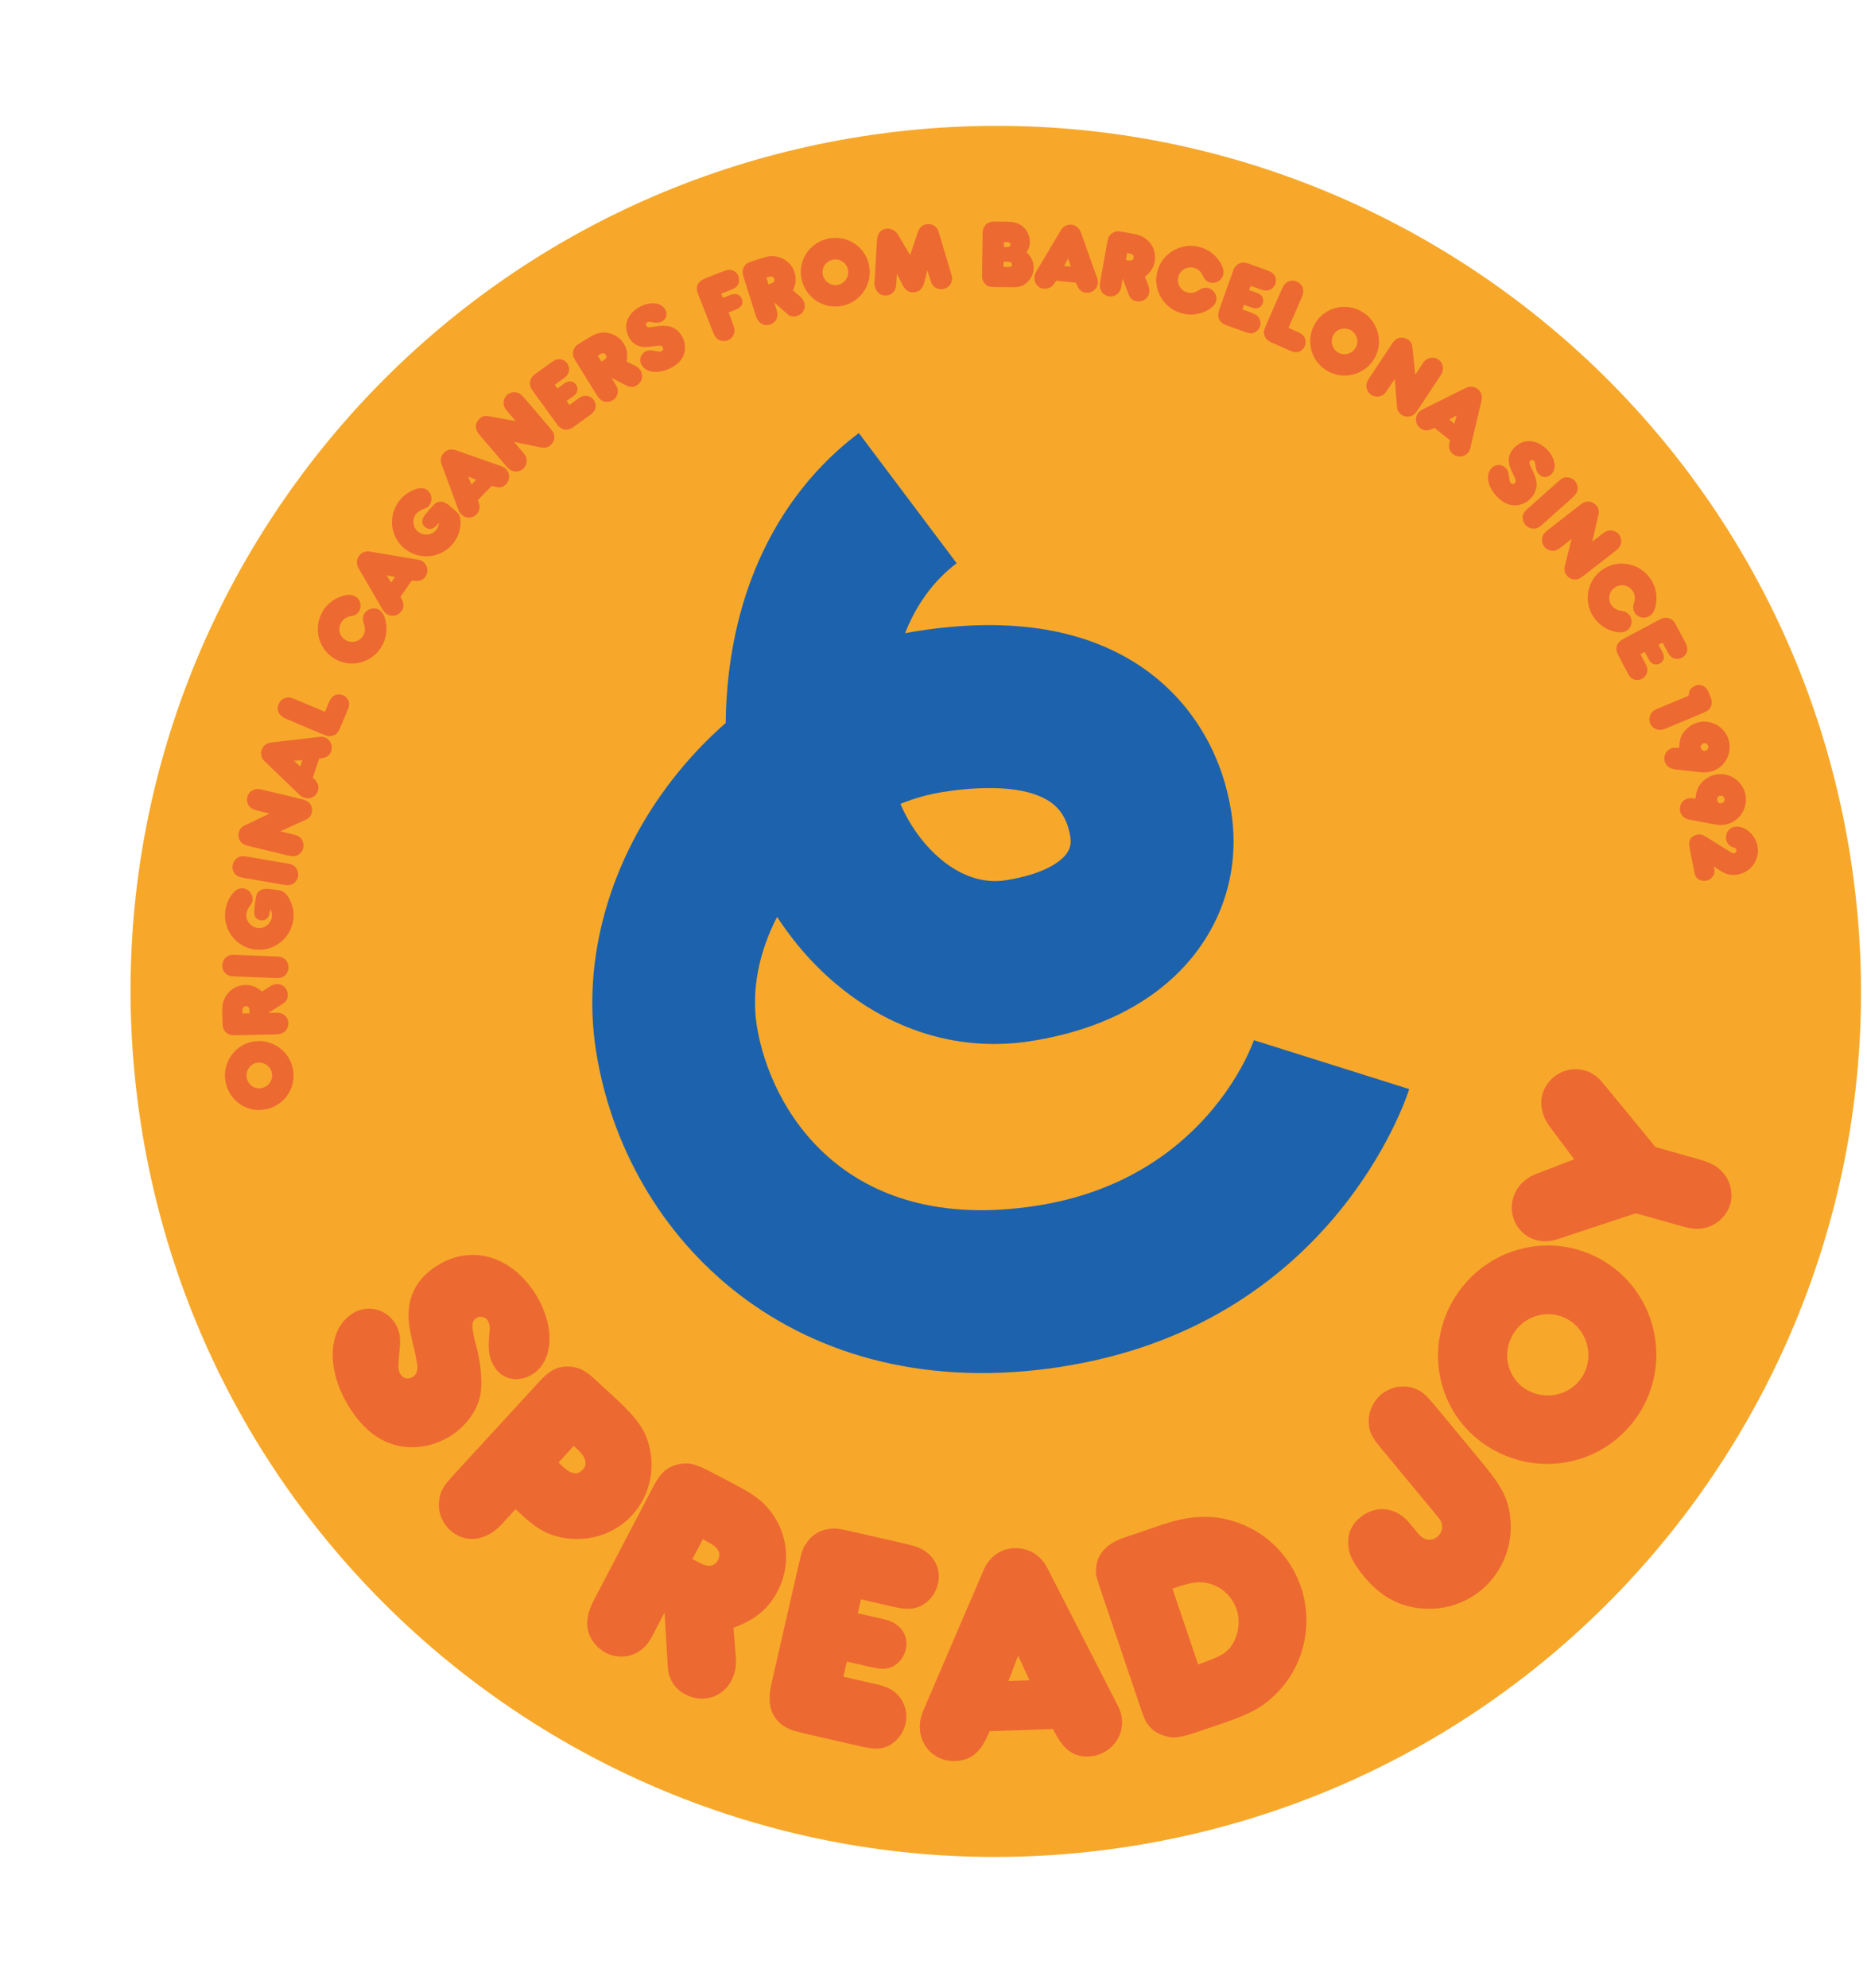<svg width="155" height="165" viewBox="0 0 155 165" fill="none" xmlns="http://www.w3.org/2000/svg">
<path d="M93.672 153.25C132.871 147.174 159.722 110.472 153.646 71.274C147.57 32.076 110.868 5.225 71.67 11.301C32.471 17.377 5.62 54.078 11.696 93.277C17.772 132.475 54.474 159.326 93.672 153.25Z" fill="#F7A82A"/>
<path d="M29.23 109.019C30.449 108.24 32.022 108.586 32.795 109.812C33.169 110.402 33.291 111.024 33.179 111.958C33.036 113.518 33.033 113.705 33.254 114.055C33.492 114.428 33.906 114.499 34.273 114.262C34.536 114.093 34.643 113.878 34.65 113.505C34.653 113.319 34.658 113.228 34.461 112.285C34.342 111.81 34.224 111.334 34.128 110.843C33.522 108.257 34.231 106.34 36.262 105.051C39.097 103.246 42.423 104.192 44.433 107.355C46.094 109.969 46.005 112.905 44.219 114.041C43.064 114.778 41.735 114.516 41.042 113.431C40.626 112.778 40.511 112.116 40.608 110.922C40.701 110.157 40.66 109.85 40.491 109.587C40.296 109.284 39.871 109.19 39.561 109.379C39.124 109.658 39.126 110.087 39.473 111.457C39.894 112.936 40.052 114.488 39.917 115.522C39.744 116.888 38.794 118.286 37.423 119.158C36.116 119.989 34.535 120.292 33.085 119.991C31.478 119.631 30.169 118.629 29.033 116.844C27.067 113.751 27.167 110.345 29.239 109.03L29.23 109.019Z" fill="#ED6932"/>
<path d="M41.667 126.481C40.339 127.923 38.608 128.128 37.352 126.97C36.649 126.323 36.312 125.349 36.475 124.414C36.625 123.602 36.779 123.36 37.947 122.083L44.765 114.668C45.604 113.756 46.122 113.458 46.98 113.408C47.82 113.374 48.489 113.636 49.267 114.355L51.016 115.962C53.05 117.832 53.716 118.863 54.001 120.498C54.339 122.388 53.758 124.35 52.47 125.755C51.175 127.16 49.249 127.882 47.29 127.692C45.839 127.552 44.739 127.03 43.505 125.894L42.802 125.247L41.667 126.481ZM46.367 121.368C47.321 122.354 47.878 122.512 48.405 121.943C48.789 121.524 48.638 120.926 48.011 120.35C47.935 120.279 47.764 120.126 47.629 119.999L46.374 121.367L46.367 121.368Z" fill="#ED6932"/>
<path d="M61.094 137.597C61.153 138.267 61.001 138.944 60.724 139.474C59.992 140.87 58.333 141.37 56.917 140.628C56.024 140.164 55.51 139.366 55.445 138.37L55.169 133.823L54.083 135.908C53.326 137.352 51.677 137.883 50.283 137.157C49.529 136.761 48.953 136.023 48.796 135.215C48.662 134.473 48.826 133.71 49.325 132.755L54.245 123.352C54.819 122.256 55.369 121.754 56.24 121.543C57.073 121.336 57.661 121.444 58.874 122.077L60.981 123.179C62.216 123.828 62.732 124.183 63.311 124.69C65.323 126.589 65.857 129.577 64.56 132.047C63.794 133.512 62.751 134.391 60.897 135.089L61.096 137.609L61.094 137.597ZM57.488 129.387L57.697 129.495C57.837 129.57 57.949 129.63 58.039 129.673C58.783 130.09 59.317 130.02 59.603 129.469C59.89 128.919 59.637 128.406 58.868 128.032C58.756 127.973 58.568 127.88 58.353 127.734L57.493 129.38L57.488 129.387Z" fill="#ED6932"/>
<path d="M72.55 139.718C73.759 139.992 74.25 140.268 74.724 140.881C75.187 141.514 75.353 142.296 75.182 143.053C75.001 143.831 74.478 144.508 73.815 144.861C73.16 145.187 72.65 145.202 71.394 144.916L67.088 143.93C65.805 143.635 65.464 143.502 65.022 143.218C64.246 142.672 63.851 141.861 63.898 140.841C63.904 140.468 63.912 140.313 64.175 139.157L66.263 130.046C66.589 128.636 66.652 128.466 67.001 127.989C67.373 127.412 68.019 127.03 68.655 126.912C69.343 126.806 69.472 126.811 71.107 127.186L74.43 127.947C76.018 128.309 76.162 128.37 76.518 128.559C77.606 129.127 78.14 130.256 77.877 131.412C77.694 132.216 77.191 132.896 76.501 133.247C75.902 133.558 75.281 133.603 74.251 133.365L71.48 132.731L71.216 133.887L73.409 134.386C74.771 134.695 75.466 135.708 75.195 136.891C75.049 137.523 74.641 138.035 74.101 138.311C73.598 138.543 73.17 138.551 72.293 138.348L70.305 137.893L70.019 139.149L72.564 139.728L72.55 139.718Z" fill="#ED6932"/>
<path d="M79.276 146.149C77.701 146.201 76.421 145.008 76.365 143.408C76.346 142.918 76.459 142.4 76.676 141.899L81.674 130.272C82.129 129.195 83.088 128.515 84.223 128.48C85.384 128.441 86.388 129.048 86.944 130.115L92.772 141.493C93.018 141.923 93.138 142.411 93.155 142.85C93.209 144.4 91.964 145.708 90.389 145.766C89.076 145.809 88.279 145.221 87.415 143.49L82.149 143.672C81.484 145.377 80.66 146.101 79.289 146.147L79.276 146.149ZM85.474 139.445L84.525 137.413L83.721 139.505L85.474 139.445Z" fill="#ED6932"/>
<path d="M96.637 126.485C99.086 125.657 101.191 125.677 103.264 126.56C105.492 127.497 107.222 129.395 108.011 131.715C108.771 133.969 108.565 136.488 107.424 138.594C106.702 139.93 105.576 141.105 104.253 141.874C103.634 142.22 102.677 142.624 101.557 143.003L99.279 143.773C98.005 144.201 97.46 144.279 96.856 144.104C96.109 143.918 95.623 143.596 95.232 143.016C95.008 142.685 94.92 142.41 94.541 141.289L91.503 132.313C91.04 130.942 90.992 130.796 90.986 130.386C90.982 129.079 91.777 128.129 93.342 127.598L96.643 126.478L96.637 126.485ZM99.462 138.13C101.315 137.477 101.729 137.252 102.218 136.6C102.827 135.736 102.998 134.562 102.663 133.557C102.259 132.357 101.201 131.489 99.972 131.333C99.378 131.265 98.777 131.358 97.778 131.692C97.705 131.717 97.534 131.775 97.34 131.844L99.468 138.129L99.462 138.13Z" fill="#ED6932"/>
<path d="M114.884 120.477C113.866 119.244 113.694 118.918 113.64 118.119C113.557 117.248 113.98 116.297 114.673 115.722C115.412 115.114 116.436 114.898 117.313 115.185C118.01 115.416 118.279 115.625 119.288 116.84L123.09 121.436C124.754 123.447 125.232 124.424 125.392 126.034C125.62 128.293 124.709 130.518 122.983 131.952C121.512 133.173 119.607 133.706 117.722 133.453C115.948 133.215 114.54 132.401 113.239 130.828C112.253 129.635 111.9 128.849 111.935 127.915C111.937 127.145 112.273 126.459 112.893 125.952C114.245 124.832 115.971 125.052 117.098 126.493L117.707 127.232C118.18 127.844 118.829 127.942 119.33 127.531C119.687 127.232 119.8 126.804 119.675 126.369C119.605 126.162 119.486 126.02 118.927 125.344L114.889 120.47L114.884 120.477Z" fill="#ED6932"/>
<path d="M120.887 107.516C123.637 103.295 129.226 102.095 133.403 104.813C137.581 107.531 138.77 113.179 136.053 117.356C133.287 121.599 127.692 122.761 123.429 119.986C119.273 117.278 118.137 111.73 120.886 107.51L120.887 107.516ZM131.334 114.287C132.348 112.726 131.878 110.607 130.324 109.591C128.784 108.593 126.702 109.05 125.687 110.611C124.673 112.172 125.072 114.251 126.611 115.25C128.194 116.28 130.319 115.848 131.334 114.287Z" fill="#ED6932"/>
<path d="M141.05 96.212C142.069 96.502 142.554 96.773 143.003 97.274C143.663 97.973 143.904 99.032 143.651 99.924C143.398 100.815 142.65 101.572 141.739 101.854C141.069 102.041 140.562 102.037 139.495 101.728L135.815 100.689L129.333 102.829C128.708 103.054 128.088 103.066 127.512 102.906C126.044 102.492 125.194 100.938 125.616 99.444C125.88 98.499 126.6 97.766 127.588 97.401L130.691 96.208L128.623 93.452C128.026 92.615 127.815 91.668 128.058 90.796C128.481 89.308 130.073 88.414 131.541 88.827C132.09 88.979 132.584 89.313 132.989 89.776L137.444 95.194L141.05 96.212Z" fill="#ED6932"/>
<path d="M18.69 89.565C18.522 87.988 19.643 86.578 21.207 86.412C22.77 86.24 24.185 87.386 24.356 88.943C24.525 90.532 23.396 91.931 21.801 92.102C20.25 92.272 18.863 91.14 18.696 89.564L18.69 89.565ZM22.584 89.134C22.52 88.555 21.985 88.125 21.399 88.19C20.826 88.253 20.408 88.779 20.473 89.365C20.537 89.945 21.047 90.379 21.626 90.315C22.218 90.249 22.649 89.72 22.585 89.141L22.584 89.134Z" fill="#ED6932"/>
<path d="M22.424 81.852C22.598 81.735 22.812 81.67 22.997 81.667C23.495 81.654 23.883 82.042 23.896 82.547C23.901 82.866 23.762 83.125 23.493 83.295L22.279 84.06L23.02 84.048C23.532 84.039 23.929 84.413 23.942 84.911C23.946 85.18 23.833 85.447 23.629 85.62C23.448 85.77 23.208 85.839 22.87 85.847L19.528 85.916C19.139 85.925 18.915 85.844 18.722 85.637C18.537 85.435 18.477 85.258 18.469 84.83L18.455 84.082C18.445 83.642 18.466 83.446 18.518 83.207C18.741 82.365 19.48 81.763 20.362 81.742C20.88 81.732 21.282 81.888 21.754 82.289L22.424 81.852ZM20.707 84.092L20.709 84.021C20.707 83.97 20.708 83.932 20.709 83.9C20.712 83.63 20.614 83.491 20.416 83.496C20.218 83.501 20.119 83.651 20.129 83.919C20.135 83.957 20.133 84.027 20.126 84.105L20.713 84.091L20.707 84.092Z" fill="#ED6932"/>
<path d="M22.956 79.372C23.297 79.383 23.508 79.46 23.681 79.625C23.862 79.802 23.967 80.068 23.953 80.307C23.946 80.552 23.82 80.815 23.645 80.964C23.452 81.129 23.261 81.177 22.887 81.165L19.527 81.032C19.069 81.013 18.908 80.968 18.718 80.773C18.538 80.602 18.442 80.36 18.454 80.102C18.465 79.844 18.581 79.602 18.762 79.445C18.972 79.272 19.163 79.223 19.603 79.245L22.963 79.378L22.956 79.372Z" fill="#ED6932"/>
<path d="M22.396 75.684C22.348 76.159 22.075 76.419 21.671 76.379C21.241 76.337 21.044 76.015 21.116 75.446L21.186 74.865C21.27 74.243 21.334 74.079 21.566 73.921C21.775 73.78 22.03 73.734 22.377 73.776L22.84 73.833C23.285 73.892 23.299 73.896 23.423 73.954C23.698 74.072 23.985 74.437 24.177 74.933C24.346 75.362 24.408 75.801 24.361 76.244C24.196 77.821 22.79 78.968 21.221 78.808C19.657 78.646 18.528 77.232 18.695 75.661C18.747 75.134 18.955 74.615 19.281 74.192C19.554 73.842 19.85 73.687 20.176 73.72C20.665 73.773 21.023 74.224 20.971 74.719C20.964 74.797 20.936 74.904 20.904 74.947L20.654 75.319C20.542 75.503 20.469 75.694 20.451 75.87C20.395 76.417 20.837 76.951 21.404 77.01C21.984 77.074 22.514 76.646 22.577 76.059C22.599 75.832 22.565 75.696 22.439 75.421L22.415 75.681L22.396 75.684Z" fill="#ED6932"/>
<path d="M23.882 71.659C24.218 71.716 24.419 71.819 24.564 72.008C24.717 72.209 24.786 72.487 24.751 72.716C24.712 72.96 24.55 73.203 24.358 73.329C24.142 73.465 23.954 73.487 23.579 73.43L20.267 72.86C19.819 72.782 19.662 72.717 19.493 72.499C19.335 72.306 19.271 72.059 19.315 71.803C19.358 71.546 19.503 71.325 19.707 71.191C19.935 71.046 20.13 71.023 20.564 71.096L23.877 71.666L23.882 71.659Z" fill="#ED6932"/>
<path d="M21.388 67.276C21.042 67.189 20.89 67.123 20.736 66.955C20.544 66.747 20.457 66.434 20.529 66.153C20.591 65.894 20.769 65.68 21.008 65.566C21.235 65.461 21.432 65.449 21.752 65.528L24.981 66.303C25.4 66.405 25.567 66.488 25.725 66.681C25.892 66.886 25.949 67.172 25.887 67.438C25.822 67.717 25.648 67.918 25.365 68.038L23.269 68.991L24.375 69.256C24.721 69.343 24.868 69.423 25.021 69.623C25.176 69.837 25.238 70.109 25.176 70.375C25.108 70.642 24.921 70.876 24.669 70.992C24.44 71.085 24.267 71.086 23.881 70.992L20.545 70.189C19.985 70.052 19.698 69.603 19.831 69.056C19.894 68.803 20.041 68.633 20.333 68.491L22.368 67.516L21.388 67.276Z" fill="#ED6932"/>
<path d="M26.392 65.648C26.235 66.122 25.74 66.365 25.26 66.202C25.112 66.155 24.969 66.061 24.849 65.945L21.972 63.186C21.702 62.933 21.608 62.576 21.723 62.238C21.842 61.893 22.133 61.662 22.505 61.617L26.503 61.157C26.66 61.133 26.816 61.147 26.945 61.191C27.404 61.344 27.657 61.857 27.499 62.33C27.368 62.722 27.105 62.891 26.5 62.953L25.968 64.528C26.399 64.91 26.521 65.238 26.385 65.643L26.392 65.648ZM25.103 63.079L24.4 63.137L24.928 63.606L25.103 63.079Z" fill="#ED6932"/>
<path d="M27.318 58.268C27.436 57.994 27.549 57.854 27.718 57.745C27.94 57.608 28.226 57.589 28.465 57.687C28.685 57.781 28.875 57.976 28.948 58.195C29.018 58.402 28.998 58.598 28.881 58.879L28.215 60.456C28.074 60.785 27.903 60.966 27.659 61.042C27.348 61.148 27.229 61.122 26.536 60.832L23.717 59.641C23.155 59.401 22.92 58.924 23.132 58.43C23.24 58.176 23.466 57.981 23.706 57.912C23.971 57.845 24.135 57.871 24.609 58.073L26.975 59.071L27.317 58.262L27.318 58.268Z" fill="#ED6932"/>
<path d="M32.027 51.596C32.165 52.28 32.058 52.995 31.716 53.6C30.937 54.983 29.2 55.477 27.83 54.702C26.452 53.922 25.982 52.168 26.761 50.785C27.088 50.208 27.597 49.77 28.227 49.532C28.746 49.323 29.173 49.308 29.488 49.484C29.911 49.726 30.072 50.271 29.826 50.707C29.719 50.89 29.532 51.047 29.359 51.087L28.981 51.171C28.702 51.234 28.464 51.431 28.317 51.684C28.026 52.204 28.195 52.838 28.715 53.135C29.227 53.421 29.866 53.245 30.159 52.732C30.305 52.479 30.333 52.16 30.241 51.86L30.163 51.603C30.1 51.402 30.129 51.134 30.239 50.938C30.471 50.53 31.042 50.365 31.448 50.59C31.73 50.752 31.931 51.099 32.034 51.595L32.027 51.596Z" fill="#ED6932"/>
<path d="M33.327 50.722C33.045 51.131 32.502 51.228 32.087 50.946C31.957 50.857 31.849 50.733 31.762 50.586L29.76 47.141C29.576 46.823 29.582 46.45 29.787 46.156C29.996 45.854 30.34 45.717 30.715 45.775L34.689 46.441C34.846 46.461 34.99 46.522 35.105 46.6C35.507 46.878 35.607 47.439 35.324 47.849C35.089 48.193 34.788 48.278 34.188 48.172L33.246 49.536C33.553 50.027 33.58 50.369 33.335 50.727L33.327 50.722ZM32.792 47.888L32.097 47.746L32.478 48.341L32.792 47.888Z" fill="#ED6932"/>
<path d="M36.282 43.566C35.974 43.934 35.606 44.004 35.291 43.745C34.959 43.469 34.972 43.096 35.34 42.66L35.719 42.211C36.133 41.736 36.278 41.637 36.553 41.633C36.809 41.632 37.042 41.73 37.308 41.958L37.663 42.262C37.997 42.556 38.012 42.567 38.087 42.684C38.248 42.934 38.288 43.396 38.176 43.919C38.08 44.37 37.891 44.765 37.606 45.117C36.597 46.344 34.791 46.521 33.572 45.518C32.36 44.52 32.196 42.718 33.199 41.499C33.533 41.088 33.997 40.773 34.502 40.598C34.922 40.456 35.254 40.488 35.504 40.699C35.88 41.013 35.931 41.588 35.618 41.97C35.564 42.036 35.485 42.106 35.437 42.126L35.022 42.3C34.831 42.393 34.663 42.509 34.544 42.649C34.193 43.075 34.268 43.763 34.708 44.124C35.163 44.495 35.839 44.429 36.212 43.98C36.357 43.804 36.401 43.675 36.451 43.373L36.283 43.572L36.282 43.566Z" fill="#ED6932"/>
<path d="M39.563 42.692C39.214 43.047 38.663 43.049 38.301 42.695C38.188 42.584 38.102 42.444 38.044 42.28L36.663 38.539C36.533 38.194 36.605 37.83 36.853 37.574C37.107 37.31 37.474 37.234 37.833 37.358L41.629 38.692C41.777 38.74 41.912 38.822 42.011 38.922C42.359 39.265 42.357 39.836 42.009 40.191C41.715 40.487 41.406 40.522 40.836 40.315L39.673 41.502C39.89 42.032 39.861 42.383 39.556 42.687L39.563 42.692ZM39.527 39.813L38.872 39.556L39.14 40.213L39.528 39.819L39.527 39.813Z" fill="#ED6932"/>
<path d="M42.153 34.175C41.919 33.904 41.838 33.756 41.816 33.529C41.778 33.246 41.898 32.946 42.119 32.758C42.323 32.585 42.589 32.518 42.852 32.561C43.096 32.606 43.26 32.716 43.479 32.97L45.639 35.494C45.921 35.822 46.003 35.982 46.018 36.243C46.034 36.51 45.914 36.772 45.705 36.952C45.49 37.139 45.23 37.198 44.932 37.136L42.675 36.678L43.419 37.543C43.653 37.815 43.722 37.971 43.729 38.219C43.732 38.488 43.617 38.743 43.413 38.916C43.204 39.096 42.915 39.172 42.643 39.112C42.397 39.054 42.259 38.954 42.001 38.654L39.77 36.045C39.394 35.603 39.433 35.071 39.857 34.705C40.055 34.533 40.278 34.485 40.595 34.545L42.818 34.951L42.16 34.181L42.153 34.175Z" fill="#ED6932"/>
<path d="M47.95 33.117C48.267 32.888 48.43 32.825 48.677 32.844C48.923 32.864 49.142 32.99 49.287 33.185C49.434 33.387 49.488 33.654 49.434 33.887C49.373 34.108 49.276 34.232 48.942 34.476L47.813 35.292C47.479 35.536 47.378 35.59 47.218 35.634C46.928 35.705 46.654 35.632 46.42 35.405C46.331 35.329 46.3 35.289 46.08 34.99L44.351 32.604C44.083 32.236 44.055 32.182 44.014 32.003C43.956 31.794 43.998 31.563 44.099 31.387C44.217 31.202 44.245 31.172 44.671 30.863L45.541 30.234C45.956 29.933 45.998 29.913 46.119 29.869C46.482 29.729 46.858 29.838 47.078 30.137C47.232 30.35 47.286 30.611 47.226 30.845C47.174 31.051 47.058 31.21 46.787 31.406L46.061 31.929L46.281 32.235L46.851 31.819C47.208 31.559 47.593 31.602 47.815 31.914C47.937 32.081 47.974 32.28 47.926 32.467C47.875 32.635 47.788 32.738 47.557 32.902L47.039 33.277L47.276 33.606L47.944 33.124L47.95 33.117Z" fill="#ED6932"/>
<path d="M52.732 30.35C52.926 30.442 53.083 30.591 53.179 30.755C53.443 31.176 53.308 31.709 52.881 31.974C52.613 32.144 52.313 32.152 52.034 32.01L50.76 31.355L51.152 31.986C51.425 32.424 51.303 32.956 50.881 33.214C50.654 33.358 50.357 33.391 50.114 33.307C49.889 33.227 49.709 33.056 49.53 32.769L47.768 29.921C47.563 29.587 47.514 29.358 47.601 29.088C47.682 28.826 47.801 28.685 48.17 28.461L48.808 28.068C49.182 27.837 49.362 27.757 49.593 27.677C50.428 27.438 51.326 27.773 51.788 28.522C52.062 28.967 52.135 29.392 52.018 30.006L52.733 30.356L52.732 30.35ZM49.929 30.009L49.994 29.973C50.035 29.948 50.07 29.923 50.099 29.906C50.335 29.773 50.4 29.616 50.298 29.452C50.196 29.288 50.014 29.272 49.793 29.421C49.758 29.439 49.706 29.48 49.628 29.511L49.935 30.008L49.929 30.009Z" fill="#ED6932"/>
<path d="M53.244 30.264C53.035 29.861 53.19 29.375 53.593 29.166C53.789 29.065 53.99 29.04 54.276 29.105C54.764 29.189 54.823 29.199 54.935 29.137C55.06 29.073 55.091 28.946 55.027 28.821C54.981 28.732 54.918 28.697 54.801 28.683C54.742 28.68 54.715 28.671 54.414 28.711C54.264 28.735 54.107 28.759 53.95 28.777C53.121 28.892 52.541 28.617 52.193 27.947C51.708 27.009 52.094 25.988 53.145 25.447C54.011 24.998 54.932 25.106 55.235 25.7C55.436 26.085 55.314 26.495 54.958 26.678C54.738 26.79 54.529 26.809 54.16 26.744C53.921 26.692 53.827 26.7 53.737 26.746C53.637 26.8 53.593 26.929 53.647 27.029C53.72 27.172 53.857 27.189 54.295 27.115C54.767 27.022 55.26 27.016 55.585 27.088C56.01 27.182 56.421 27.516 56.658 27.973C56.885 28.405 56.932 28.911 56.795 29.355C56.641 29.847 56.291 30.234 55.697 30.538C54.67 31.069 53.606 30.945 53.25 30.257L53.244 30.264Z" fill="#ED6932"/>
<path d="M60.788 26.743C60.98 27.238 61.002 27.338 60.963 27.581C60.911 27.871 60.708 28.127 60.418 28.242C60.109 28.361 59.748 28.301 59.523 28.093C59.358 27.939 59.305 27.844 59.125 27.385L57.98 24.467C57.802 24.02 57.812 23.756 58.012 23.474C58.085 23.367 58.217 23.263 58.365 23.189C58.43 23.153 58.58 23.085 58.798 23L59.801 22.608C60.345 22.395 60.455 22.365 60.692 22.405C60.962 22.447 61.196 22.635 61.295 22.902C61.382 23.132 61.374 23.415 61.271 23.617C61.167 23.812 61.018 23.925 60.715 24.043L59.875 24.372L60.013 24.722L60.527 24.52C60.816 24.405 60.948 24.385 61.105 24.405C61.322 24.442 61.498 24.581 61.582 24.793C61.739 25.185 61.564 25.507 61.087 25.696L60.489 25.93L60.798 26.728L60.788 26.743Z" fill="#ED6932"/>
<path d="M66.438 24.617C66.6 24.752 66.719 24.939 66.772 25.116C66.922 25.587 66.663 26.069 66.181 26.221C65.875 26.32 65.584 26.256 65.353 26.048L64.276 25.099L64.501 25.808C64.654 26.297 64.409 26.784 63.932 26.935C63.675 27.013 63.382 26.982 63.167 26.835C62.973 26.699 62.839 26.495 62.737 26.171L61.73 22.982C61.615 22.608 61.623 22.376 61.772 22.135C61.915 21.902 62.065 21.795 62.475 21.668L63.19 21.441C63.612 21.312 63.805 21.275 64.046 21.257C64.914 21.232 65.703 21.776 65.968 22.613C66.121 23.108 66.085 23.537 65.834 24.108L66.439 24.623L66.438 24.617ZM63.8 23.597L63.867 23.573C63.916 23.559 63.952 23.547 63.983 23.536C64.241 23.464 64.341 23.327 64.287 23.143C64.227 22.96 64.056 22.897 63.801 22.987C63.764 22.993 63.698 23.023 63.623 23.034L63.799 23.59L63.8 23.597Z" fill="#ED6932"/>
<path d="M68.731 19.807C70.28 19.464 71.801 20.427 72.142 21.964C72.483 23.501 71.502 25.031 69.971 25.37C68.416 25.714 66.9 24.744 66.548 23.177C66.21 21.653 67.182 20.149 68.731 19.807ZM69.587 23.635C70.157 23.509 70.522 22.926 70.395 22.356C70.269 21.793 69.701 21.432 69.124 21.56C68.548 21.688 68.186 22.244 68.311 22.808C68.44 23.39 69.017 23.762 69.587 23.635Z" fill="#ED6932"/>
<path d="M76.24 19.162C76.347 18.863 76.638 18.632 76.966 18.594C77.186 18.567 77.44 18.636 77.607 18.764C77.774 18.892 77.868 19.038 77.95 19.32L78.971 22.726C79.007 22.835 79.03 22.941 79.036 23.023C79.092 23.508 78.748 23.933 78.263 23.989C77.81 24.04 77.422 23.812 77.302 23.414L76.982 22.425L76.745 23.417C76.625 23.922 76.336 24.211 75.92 24.256C75.485 24.304 75.174 24.115 74.927 23.634L74.457 22.714L74.412 23.586C74.386 24.116 74.082 24.471 73.622 24.523C73.1 24.584 72.678 24.22 72.61 23.66C72.599 23.585 72.6 23.514 72.601 23.437L72.811 19.911C72.838 19.382 73.123 19.03 73.589 18.977C73.967 18.931 74.35 19.128 74.55 19.469L75.563 21.164L76.237 19.15L76.24 19.162Z" fill="#ED6932"/>
<path d="M85.813 22.248C85.809 22.717 85.617 23.131 85.25 23.451C84.895 23.769 84.643 23.84 83.944 23.833L82.518 23.817C82.127 23.813 81.95 23.751 81.757 23.537C81.655 23.418 81.573 23.258 81.543 23.109C81.534 23.046 81.523 22.977 81.533 22.63L81.575 19.553L81.579 19.289C81.593 18.755 81.982 18.375 82.509 18.383L83.273 18.392C83.851 18.399 84.047 18.42 84.266 18.469C85.014 18.661 85.506 19.315 85.495 20.112C85.491 20.42 85.431 20.609 85.233 20.941C85.657 21.362 85.815 21.722 85.806 22.243L85.813 22.248ZM83.318 22.154L83.62 22.159C83.928 22.162 84.011 22.117 84.011 21.951C84.012 21.79 83.899 21.724 83.616 21.717L83.32 21.712L83.311 22.149L83.318 22.154ZM83.343 20.497L83.556 20.502C83.806 20.508 83.887 20.451 83.89 20.303C83.892 20.149 83.793 20.087 83.543 20.088L83.35 20.085L83.344 20.503L83.343 20.497Z" fill="#ED6932"/>
<path d="M86.676 23.967C86.182 23.922 85.834 23.495 85.877 22.988C85.891 22.832 85.95 22.676 86.036 22.528L88.076 19.103C88.263 18.785 88.589 18.613 88.947 18.647C89.311 18.681 89.598 18.918 89.73 19.27L91.08 23.06C91.141 23.204 91.159 23.362 91.148 23.498C91.102 23.986 90.657 24.343 90.162 24.292C89.752 24.253 89.525 24.032 89.328 23.46L87.675 23.299C87.394 23.804 87.11 23.996 86.68 23.953L86.676 23.967ZM88.89 22.124L88.677 21.452L88.338 22.075L88.891 22.13L88.89 22.124Z" fill="#ED6932"/>
<path d="M95.339 23.701C95.421 23.9 95.435 24.116 95.406 24.3C95.315 24.788 94.863 25.095 94.368 25.005C94.058 24.951 93.823 24.756 93.714 24.466L93.204 23.122L93.074 23.853C92.986 24.361 92.535 24.674 92.047 24.59C91.783 24.541 91.54 24.373 91.414 24.143C91.305 23.935 91.28 23.689 91.343 23.353L91.935 20.062C92.004 19.68 92.126 19.475 92.366 19.329C92.601 19.19 92.783 19.162 93.212 19.243L93.951 19.378C94.386 19.458 94.574 19.512 94.795 19.613C95.578 19.991 96.024 20.845 95.863 21.71C95.77 22.224 95.538 22.587 95.052 22.97L95.347 23.713L95.339 23.701ZM93.477 21.573L93.55 21.588C93.597 21.599 93.636 21.606 93.668 21.608C93.933 21.663 94.083 21.595 94.116 21.397C94.151 21.206 94.028 21.078 93.759 21.036C93.72 21.029 93.654 21.02 93.573 20.994L93.47 21.568L93.477 21.573Z" fill="#ED6932"/>
<path d="M100.146 25.808C99.52 26.11 98.795 26.191 98.125 26.006C96.594 25.596 95.679 24.033 96.084 22.515C96.495 20.99 98.074 20.091 99.605 20.502C100.241 20.672 100.793 21.054 101.187 21.609C101.52 22.064 101.634 22.469 101.547 22.816C101.422 23.29 100.928 23.578 100.453 23.447C100.245 23.389 100.05 23.246 99.967 23.086L99.792 22.742C99.657 22.487 99.41 22.301 99.129 22.229C98.554 22.075 97.977 22.401 97.829 22.975C97.68 23.543 98.006 24.121 98.574 24.27C98.856 24.348 99.175 24.299 99.438 24.136L99.667 23.998C99.848 23.887 100.111 23.846 100.332 23.908C100.787 24.03 101.09 24.54 100.967 24.989C100.882 25.303 100.597 25.578 100.145 25.802L100.146 25.808Z" fill="#ED6932"/>
<path d="M103.9 25.963C104.266 26.093 104.411 26.198 104.54 26.409C104.663 26.627 104.682 26.874 104.603 27.105C104.518 27.342 104.329 27.532 104.105 27.617C103.887 27.696 103.73 27.676 103.344 27.543L102.034 27.073C101.641 26.935 101.543 26.88 101.417 26.771C101.193 26.569 101.1 26.301 101.154 25.985C101.168 25.868 101.18 25.821 101.305 25.468L102.297 22.693C102.449 22.266 102.479 22.21 102.605 22.075C102.739 21.907 102.956 21.815 103.165 21.796C103.381 21.788 103.427 21.794 103.923 21.973L104.934 22.336C105.416 22.511 105.458 22.53 105.565 22.603C105.888 22.822 106.009 23.194 105.885 23.547C105.794 23.792 105.613 23.987 105.388 24.066C105.188 24.142 104.994 24.127 104.676 24.023L103.835 23.724L103.71 24.076L104.375 24.313C104.789 24.46 104.97 24.804 104.84 25.164C104.774 25.354 104.623 25.499 104.447 25.565C104.282 25.616 104.146 25.605 103.881 25.511L103.278 25.297L103.138 25.678L103.912 25.955L103.9 25.963Z" fill="#ED6932"/>
<path d="M107.77 27.568C108.045 27.686 108.184 27.799 108.288 27.969C108.419 28.199 108.437 28.478 108.333 28.718C108.238 28.932 108.043 29.122 107.824 29.195C107.617 29.265 107.421 29.244 107.138 29.115L105.571 28.429C105.241 28.287 105.06 28.11 104.99 27.865C104.884 27.554 104.91 27.435 105.214 26.747L106.439 23.942C106.686 23.384 107.164 23.157 107.658 23.368C107.912 23.476 108.107 23.703 108.171 23.949C108.231 24.215 108.206 24.379 107.997 24.854L106.972 27.212L107.776 27.561L107.77 27.568Z" fill="#ED6932"/>
<path d="M112.959 25.809C114.357 26.554 114.893 28.278 114.153 29.662C113.412 31.046 111.674 31.578 110.29 30.838C108.886 30.088 108.362 28.361 109.117 26.95C109.852 25.573 111.562 25.064 112.966 25.808L112.959 25.809ZM111.125 29.273C111.642 29.552 112.295 29.341 112.568 28.825C112.841 28.314 112.639 27.673 112.122 27.394C111.604 27.115 110.961 27.305 110.693 27.814C110.416 28.338 110.607 28.994 111.125 29.273Z" fill="#ED6932"/>
<path d="M118.051 30.25C118.248 29.951 118.365 29.836 118.576 29.752C118.835 29.642 119.16 29.668 119.402 29.829C119.625 29.981 119.764 30.216 119.792 30.48C119.811 30.727 119.757 30.915 119.575 31.193L117.742 33.965C117.503 34.322 117.369 34.452 117.132 34.533C116.882 34.617 116.594 34.578 116.365 34.428C116.13 34.272 115.997 34.036 115.976 33.732L115.793 31.44L115.165 32.39C114.968 32.69 114.838 32.8 114.599 32.875C114.342 32.953 114.067 32.913 113.846 32.767C113.617 32.617 113.462 32.359 113.438 32.081C113.425 31.833 113.483 31.67 113.701 31.341L115.597 28.477C115.913 27.992 116.441 27.885 116.905 28.191C117.12 28.337 117.234 28.537 117.265 28.859L117.492 31.106L118.047 30.264L118.051 30.25Z" fill="#ED6932"/>
<path d="M117.886 35.513C117.498 35.201 117.433 34.654 117.749 34.258C117.846 34.134 117.978 34.037 118.133 33.962L121.704 32.19C122.031 32.024 122.401 32.056 122.68 32.282C122.965 32.508 123.084 32.861 123 33.233L122.076 37.151C122.048 37.303 121.975 37.449 121.889 37.559C121.583 37.939 121.022 38.001 120.627 37.69C120.299 37.433 120.233 37.129 120.378 36.536L119.078 35.507C118.568 35.779 118.224 35.787 117.887 35.519L117.886 35.513ZM120.742 35.166L120.932 34.483L120.311 34.823L120.742 35.166Z" fill="#ED6932"/>
<path d="M123.848 38.825C124.17 38.506 124.676 38.505 125.002 38.826C125.154 38.982 125.24 39.167 125.266 39.458C125.329 39.948 125.338 40.004 125.436 40.098C125.535 40.198 125.668 40.19 125.762 40.093C125.828 40.025 125.849 39.951 125.824 39.833C125.816 39.777 125.811 39.745 125.678 39.471C125.612 39.334 125.54 39.198 125.479 39.053C125.119 38.301 125.205 37.66 125.738 37.129C126.487 36.378 127.575 36.447 128.409 37.279C129.1 37.973 129.273 38.882 128.801 39.352C128.495 39.656 128.068 39.671 127.78 39.382C127.606 39.211 127.524 39.012 127.473 38.642C127.448 38.402 127.421 38.31 127.346 38.238C127.263 38.155 127.128 38.157 127.045 38.24C126.928 38.354 126.962 38.49 127.158 38.883C127.39 39.308 127.54 39.779 127.571 40.101C127.612 40.53 127.413 41.029 127.053 41.392C126.709 41.734 126.241 41.941 125.773 41.943C125.254 41.941 124.784 41.725 124.314 41.253C123.495 40.438 123.299 39.378 123.842 38.833L123.848 38.825Z" fill="#ED6932"/>
<path d="M128.017 43.557C127.763 43.782 127.56 43.878 127.317 43.877C127.066 43.871 126.804 43.758 126.648 43.577C126.486 43.397 126.391 43.117 126.413 42.889C126.438 42.635 126.541 42.472 126.823 42.223L129.329 39.988C129.667 39.686 129.814 39.605 130.091 39.614C130.341 39.614 130.575 39.718 130.746 39.91C130.918 40.107 131.001 40.357 130.975 40.599C130.939 40.867 130.837 41.036 130.511 41.331L128.005 43.565L128.017 43.557Z" fill="#ED6932"/>
<path d="M132.995 44.33C133.275 44.107 133.423 44.033 133.653 44.023C133.931 43.999 134.234 44.132 134.41 44.361C134.577 44.572 134.632 44.839 134.576 45.098C134.517 45.338 134.407 45.502 134.138 45.704L131.518 47.745C131.181 48.008 131.013 48.086 130.758 48.093C130.489 48.096 130.232 47.963 130.063 47.746C129.888 47.523 129.841 47.261 129.916 46.961L130.474 44.727L129.576 45.43C129.297 45.653 129.133 45.711 128.889 45.71C128.625 45.7 128.375 45.578 128.208 45.367C128.039 45.149 127.975 44.858 128.041 44.585C128.113 44.343 128.214 44.212 128.529 43.965L131.239 41.852C131.697 41.499 132.226 41.558 132.57 41.999C132.73 42.205 132.771 42.429 132.699 42.748L132.194 44.948L132.988 44.325L132.995 44.33Z" fill="#ED6932"/>
<path d="M133.903 52.381C133.232 52.184 132.653 51.754 132.274 51.172C131.419 49.837 131.793 48.067 133.11 47.222C134.439 46.369 136.212 46.767 137.073 48.101C137.428 48.655 137.581 49.311 137.5 49.984C137.445 50.544 137.255 50.926 136.951 51.12C136.537 51.383 135.981 51.27 135.717 50.85C135.6 50.669 135.556 50.432 135.6 50.259L135.696 49.885C135.768 49.605 135.709 49.306 135.555 49.061C135.234 48.559 134.59 48.416 134.089 48.737C133.592 49.051 133.451 49.708 133.77 50.197C133.93 50.441 134.194 50.618 134.504 50.672L134.769 50.728C134.98 50.765 135.202 50.917 135.322 51.11C135.575 51.506 135.454 52.089 135.063 52.336C134.789 52.513 134.393 52.523 133.903 52.381Z" fill="#ED6932"/>
<path d="M136.575 55.018C136.757 55.361 136.796 55.535 136.75 55.773C136.691 56.013 136.543 56.215 136.33 56.331C136.105 56.45 135.838 56.465 135.619 56.377C135.407 56.288 135.299 56.171 135.108 55.809L134.457 54.583C134.259 54.217 134.223 54.107 134.197 53.944C134.171 53.647 134.278 53.387 134.529 53.188C134.619 53.109 134.66 53.084 134.985 52.905L137.584 51.522C137.987 51.306 138.042 51.291 138.226 51.275C138.438 51.242 138.661 51.316 138.822 51.445C138.992 51.586 139.016 51.62 139.262 52.089L139.768 53.036C140.01 53.485 140.024 53.534 140.05 53.659C140.141 54.036 139.978 54.394 139.653 54.573C139.423 54.698 139.156 54.714 138.937 54.626C138.739 54.548 138.602 54.409 138.441 54.113L138.024 53.325L137.692 53.499L138.027 54.126C138.235 54.517 138.139 54.891 137.8 55.065C137.623 55.163 137.413 55.17 137.234 55.095C137.076 55.023 136.983 54.922 136.855 54.673L136.555 54.104L136.194 54.295L136.582 55.023L136.575 55.018Z" fill="#ED6932"/>
<path d="M140.727 56.912C140.974 56.81 141.239 56.82 141.466 56.964C141.657 57.082 141.746 57.197 141.879 57.516L141.981 57.763C142.134 58.13 142.15 58.32 142.066 58.563C141.964 58.855 141.818 58.987 141.409 59.159L138.267 60.473C137.725 60.698 137.204 60.522 137.001 60.041C136.9 59.8 136.918 59.503 137.041 59.266C137.151 59.063 137.298 58.937 137.581 58.823L140.2 57.731C140.207 57.32 140.374 57.07 140.728 56.919L140.727 56.912Z" fill="#ED6932"/>
<path d="M139.739 60.834C139.994 60.455 140.365 60.16 140.802 60.003C141.891 59.623 143.096 60.205 143.485 61.305C143.865 62.393 143.29 63.604 142.208 63.983C141.892 64.097 141.556 64.123 141.172 64.086L139.006 63.839C138.64 63.793 138.343 63.57 138.229 63.248C138.059 62.774 138.301 62.269 138.756 62.102C138.866 62.066 138.971 62.043 139.075 62.053L139.398 62.067C139.444 61.451 139.519 61.151 139.732 60.829L139.739 60.834ZM141.806 61.886C141.748 61.721 141.568 61.634 141.404 61.692C141.24 61.749 141.159 61.935 141.216 62.092C141.273 62.257 141.442 62.352 141.6 62.296C141.782 62.229 141.871 62.061 141.812 61.885L141.806 61.886Z" fill="#ED6932"/>
<path d="M141.177 65.066C141.46 64.702 141.849 64.437 142.298 64.316C143.411 64.015 144.573 64.687 144.876 65.813C145.177 66.927 144.512 68.094 143.404 68.394C143.085 68.482 142.746 68.49 142.364 68.421L140.224 68.015C139.86 67.943 139.585 67.698 139.496 67.372C139.363 66.886 139.64 66.394 140.107 66.27C140.218 66.241 140.326 66.23 140.43 66.24L140.75 66.28C140.834 65.664 140.937 65.379 141.171 65.067L141.177 65.066ZM143.164 66.265C143.119 66.099 142.949 65.997 142.777 66.043C142.611 66.088 142.516 66.263 142.561 66.429C142.606 66.595 142.771 66.704 142.924 66.661C143.115 66.612 143.212 66.45 143.164 66.265Z" fill="#ED6932"/>
<path d="M142.273 72.594C142.171 72.847 141.943 73.03 141.664 73.086C141.421 73.137 141.164 73.087 140.983 72.955C140.788 72.812 140.724 72.687 140.652 72.307L140.254 70.279C140.153 69.75 140.401 69.366 140.893 69.27C141.166 69.215 141.34 69.259 141.652 69.454L143.66 70.707C143.823 70.809 143.884 70.826 143.971 70.812C144.103 70.792 144.173 70.666 144.152 70.534C144.14 70.453 144.084 70.384 144.003 70.359L143.744 70.258C143.539 70.174 143.347 69.928 143.301 69.673C143.206 69.187 143.517 68.71 143.99 68.617C144.78 68.463 145.719 69.227 145.906 70.185C146.124 71.305 145.409 72.358 144.283 72.578C143.636 72.704 143.163 72.546 142.288 71.906C142.36 72.248 142.366 72.407 142.281 72.606L142.273 72.594Z" fill="#ED6932"/>
<path d="M88.127 113.427C65.956 116.864 51.9 102.806 49.472 87.146C48.295 79.553 50.626 71.346 55.872 64.63C57.193 62.938 58.665 61.389 60.25 59.996C60.272 57.326 60.576 54.324 61.381 51.206C63.026 44.862 66.457 39.587 71.302 35.939L79.425 46.743C77.422 48.252 76.037 50.281 75.139 52.548C75.506 52.478 75.875 52.414 76.244 52.357C84.056 51.147 90.396 52.228 95.087 55.571C98.927 58.308 101.462 62.505 102.22 67.393C102.914 71.869 101.693 76.231 98.779 79.682C96.711 82.137 92.733 85.292 85.541 86.407C79.313 87.372 73.181 85.323 68.277 80.641C66.863 79.296 65.598 77.749 64.514 76.09C63.041 78.953 62.361 82.09 62.822 85.07C63.868 91.817 69.937 102.562 86.049 100.064C100.039 97.896 103.961 86.731 104.125 86.257L104.103 86.324L116.994 90.383C116.746 91.178 110.59 109.939 88.119 113.422L88.127 113.427ZM74.75 66.703C76.206 70.144 79.615 73.653 83.478 73.055C86.82 72.537 88.071 71.426 88.449 70.97C88.681 70.691 88.982 70.234 88.864 69.47C88.664 68.181 88.122 67.207 87.244 66.587C85.571 65.391 82.397 65.088 78.315 65.721C77.095 65.91 75.898 66.25 74.751 66.709L74.75 66.703Z" fill="#1D62AD"/>
</svg>
